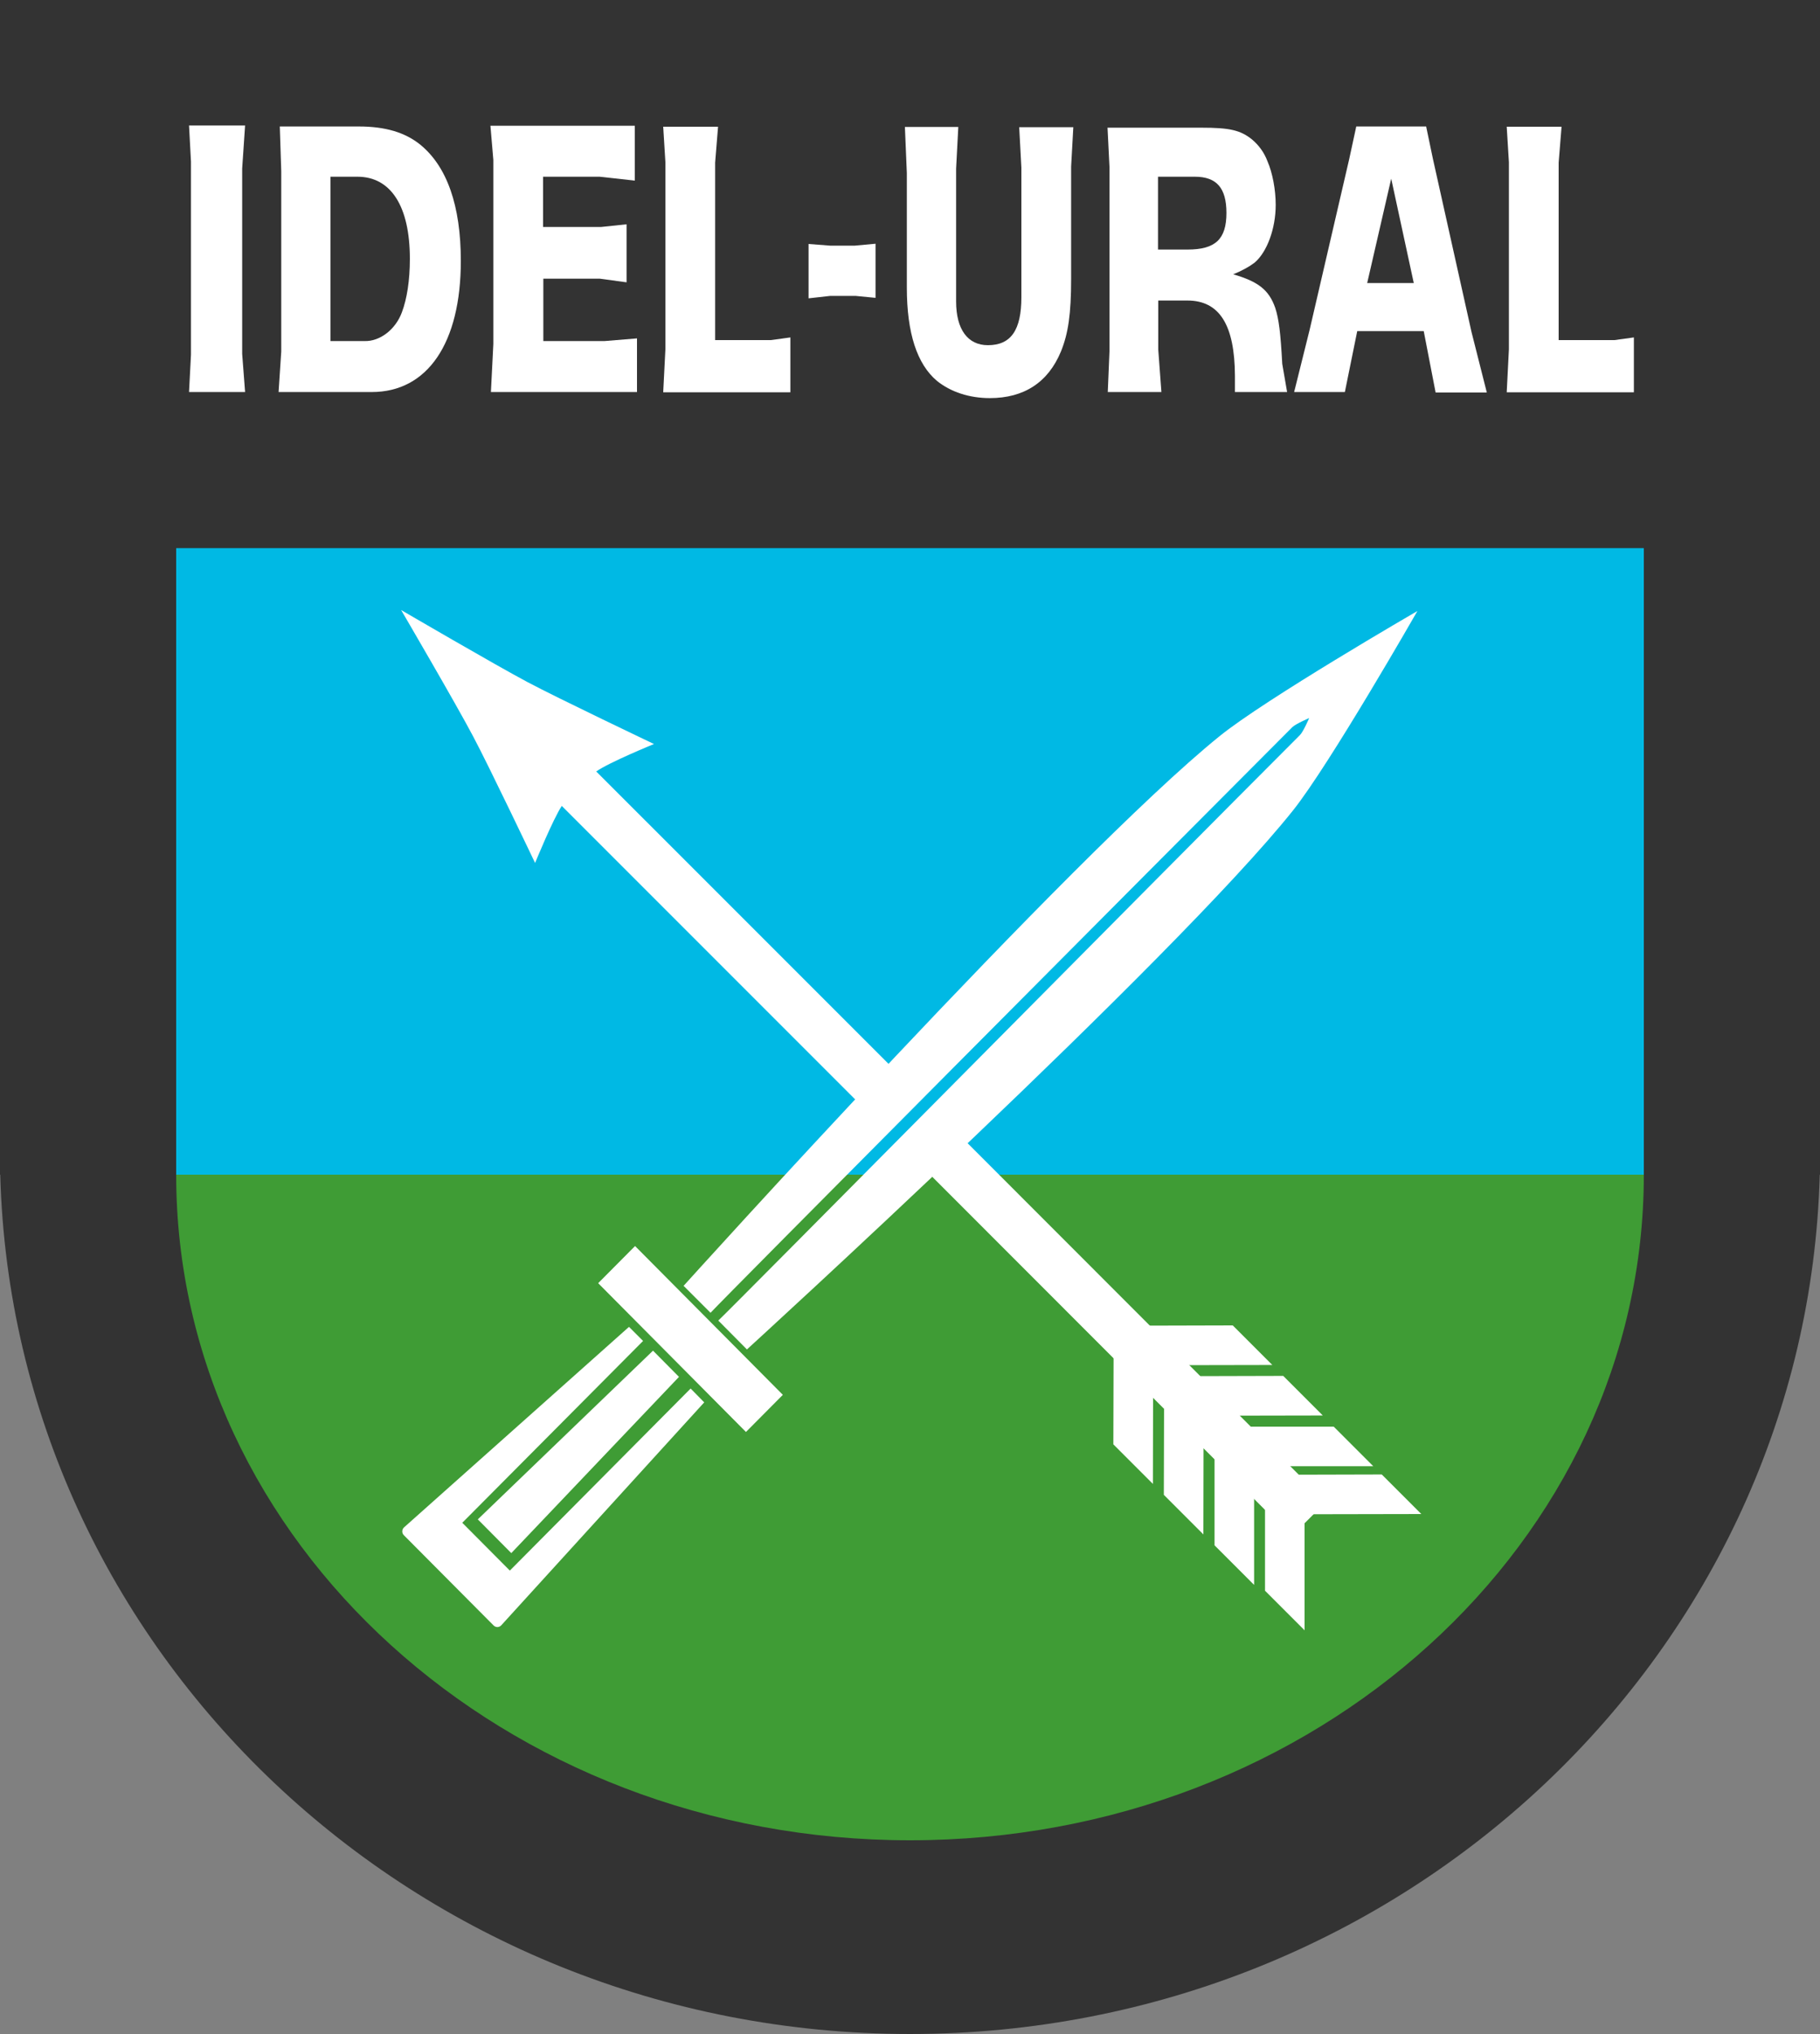 <?xml version="1.0" encoding="UTF-8" standalone="no"?>
<!-- Generator: Adobe Illustrator 22.0.0, SVG Export Plug-In . SVG Version: 6.00 Build 0)  -->

<svg
   xmlns:dc="http://purl.org/dc/elements/1.1/"
   xmlns:cc="http://creativecommons.org/ns#"
   xmlns:rdf="http://www.w3.org/1999/02/22-rdf-syntax-ns#"
   xmlns:svg="http://www.w3.org/2000/svg"
   xmlns="http://www.w3.org/2000/svg"
   xmlns:sodipodi="http://sodipodi.sourceforge.net/DTD/sodipodi-0.dtd"
   xmlns:inkscape="http://www.inkscape.org/namespaces/inkscape"
   version="1.1"
   id="Слой_1"
   x="0px"
   y="0px"
   viewBox="0 0 750 837.9"
   enable-background="new 0 0 1000 1000"
   xml:space="preserve"
   sodipodi:docname="Idel-ural_ver1.svg"
   width="750"
   height="837.9"
   inkscape:version="0.92.0 r15299"><rect x="0" y="0" width="750" height="837.9" fill="#808080" stroke="none"/><defs
     id="defs67" /><sodipodi:namedview
     pagecolor="#ffffff"
     bordercolor="#666666"
     borderopacity="1"
     objecttolerance="10"
     gridtolerance="10"
     guidetolerance="10"
     inkscape:pageopacity="0"
     inkscape:pageshadow="2"
     inkscape:window-width="1920"
     inkscape:window-height="1137"
     id="namedview65"
     showgrid="false"
     inkscape:zoom="0.236"
     inkscape:cx="374.6"
     inkscape:cy="418.7"
     inkscape:window-x="-8"
     inkscape:window-y="-8"
     inkscape:window-maximized="1"
     inkscape:current-layer="Слой_1" /><g
     id="g62"
     transform="translate(-125.4,-80.8)"><path
       d="m 125.4,80.8 v 56.5 84.7 72 12.6 55.1 101.5 101.5 h 0.1 c 5.3,196.4 171.1,354 374.9,354 203.8,0 369.6,-157.6 374.9,-354 h 0.1 V 463.2 361.7 306.6 294 221.9 137.2 80.8 Z"
       id="path2"
       inkscape:connector-curvature="0"
       style="fill:#333333" /><path
       d="M 802.8,564.7 H 198 c 0,151.4 135.4,274.2 302.4,274.2 167,0 302.4,-122.8 302.4,-274.2 z"
       id="path4"
       inkscape:connector-curvature="0"
       style="fill:#3f9c35" /><polygon
       points="198,467.9 198,564.7 802.8,564.7 802.8,467.9 802.8,371.1 802.8,306.6 198,306.6 198,371.1 "
       id="polygon6"
       style="fill:#00b9e4" /><g
       id="g30"><path
         d="m 512.6,540.2 c -5.1,4.3 -9.6,9.3 -13.9,14.5 l 158.9,159 14.2,-14.2 z"
         id="path8"
         inkscape:connector-curvature="0"
         style="fill:#ffffff" /><path
         d="M 502.1,529.6 369.7,397.2 355.5,411.4 488.1,544 c 4.4,-5 8.9,-10 14,-14.4 z"
         id="path10"
         inkscape:connector-curvature="0"
         style="fill:#ffffff" /><polygon
         points="675,668.5 637.1,668.5 630,675.6 639.4,685 639.4,684.8 691.3,684.8 "
         id="polygon12"
         style="fill:#ffffff" /><polygon
         points="654.2,647.6 616.3,647.7 609.2,654.8 618.5,664.2 618.5,664 670.5,663.9 "
         id="polygon14"
         style="fill:#ffffff" /><polygon
         points="694.8,688.2 656.9,688.3 649.7,695.4 659.1,704.7 659.1,704.6 711.1,704.5 "
         id="polygon16"
         style="fill:#ffffff" /><polygon
         points="605,696.6 605.1,658.7 612.2,651.5 621.6,660.9 621.4,660.9 621.3,712.9 "
         id="polygon18"
         style="fill:#ffffff" /><polygon
         points="633.4,626.8 595.5,626.9 588.4,634 597.7,643.4 597.7,643.2 649.7,643.1 "
         id="polygon20"
         style="fill:#ffffff" /><polygon
         points="584.2,675.8 584.3,637.9 591.4,630.7 600.8,640.1 600.6,640.1 600.5,692.1 "
         id="polygon22"
         style="fill:#ffffff" /><polygon
         points="625.9,717.4 625.9,679.5 633,672.4 642.4,681.8 642.2,681.8 642.2,733.7 "
         id="polygon24"
         style="fill:#ffffff" /><polygon
         points="646.7,736.1 646.7,698.2 653.8,691.1 663.2,700.5 663,700.5 663,752.4 "
         id="polygon26"
         style="fill:#ffffff" /><path
         d="m 371.1,398.6 c -4.1,2.9 -11.4,10 -14.2,14.2 -3.6,5.4 -11,23.5 -11,23.5 0,0 -18.7,-39.3 -25.5,-52.1 -7,-13.3 -29.7,-52.1 -29.7,-52.1 0,0 38.9,22.7 52.1,29.7 12.8,6.8 52.1,25.5 52.1,25.5 0,0 -18.4,7.5 -23.8,11.3 z"
         id="path28"
         inkscape:connector-curvature="0"
         style="fill:#ffffff" /></g><g
       id="g40"><polygon
         points="387.1,594.1 448,655.4 432.8,670.7 371.9,609.4 "
         id="polygon32"
         style="fill:#ffffff" /><polygon
         points="322.3,706.7 336.1,720.6 405.2,648 394.5,637.2 "
         id="polygon34"
         style="fill:#ffffff" /><path
         d="m 410,652.8 -74.5,75 -19.6,-19.7 74.5,-74.9 -5.8,-5.8 -92.7,82.6 c -0.9,0.8 -1,2.3 -0.1,3.2 l 37,37.2 c 0.9,0.9 2.3,0.9 3.2,-0.1 l 83.6,-91.8 z"
         id="path36"
         inkscape:connector-curvature="0"
         style="fill:#ffffff" /><path
         d="M 627.8,384.2 C 566.4,433.9 407.1,610.5 407.1,610.5 l 11.1,11.1 c 5.7,-6.2 179.7,-181.1 239.7,-241.2 1.4,-1.4 7,-3.8 7,-3.8 0,0 -2.4,5.6 -3.8,7 -57.8,57.8 -233.6,235.5 -239.7,241.2 l 11.8,11.9 c 0,0 175.6,-160.2 225,-222 15.1,-18.9 51.3,-82.2 51.3,-82.2 0,0 -62.9,36.4 -81.7,51.7 z"
         id="path38"
         inkscape:connector-curvature="0"
         style="fill:#ffffff" /></g><g
       id="g60"><path
         d="m 204.1,226.9 v -79.5 l -0.8,-14.9 h 23.1 l -1.2,17.7 v 76.4 l 1.2,15.7 h -23.1 z"
         id="path42"
         inkscape:connector-curvature="0"
         style="fill:#ffffff" /><path
         d="m 241.3,225.6 v -74.3 l -0.6,-18.4 h 32.5 c 11.1,0 19.2,2.5 25.4,7.5 11,9 16.7,25.1 16.7,47.9 0,33.8 -13.7,54 -36.7,54 h -38.4 z m 20.2,-4.3 h 14.1 c 6.4,0.2 12.8,-4.8 15.4,-11.8 2.1,-5.6 3.3,-13.1 3.3,-22.1 0,-21.6 -7.8,-33.8 -21.6,-33.8 h -11.1 v 67.7 z"
         id="path44"
         inkscape:connector-curvature="0"
         style="fill:#ffffff" /><path
         d="m 328.7,222.5 v -75.8 l -1.2,-14.1 H 387 v 22.6 l -14.5,-1.6 h -23.3 v 20.7 h 23.9 l 10.5,-1.1 v 23.9 l -11,-1.5 h -23.3 v 25.7 h 25.2 l 13.4,-1.1 v 22.1 h -60.2 z"
         id="path46"
         inkscape:connector-curvature="0"
         style="fill:#ffffff" /><path
         d="m 421.3,133 -1.2,14.8 v 73.1 h 23 l 8,-1.1 v 22.6 h -52.4 l 0.9,-17.7 V 147.6 L 398.7,133 Z"
         id="path48"
         inkscape:connector-curvature="0"
         style="fill:#ffffff" /><path
         d="m 458.5,181.3 9.1,0.7 h 10 l 8.6,-0.8 v 22.3 l -8.2,-0.8 h -10.5 l -8.9,1 v -22.4 z"
         id="path50"
         inkscape:connector-curvature="0"
         style="fill:#ffffff" /><path
         d="m 520.3,133.1 -0.9,17.2 v 23.5 31.2 c 0,11.5 4.8,18 13.1,18 9.5,0 13.8,-6.2 13.8,-19.8 v -53.3 l -0.9,-16.7 h 22.3 l -0.9,16.2 v 46.2 c 0,14.6 -1.2,22.6 -4.2,30 -5.3,12.8 -15.3,19.2 -29.3,19.2 -8.4,0 -16.1,-2.5 -21.8,-7.1 -8.2,-6.9 -12.4,-19.7 -12.4,-38.4 v -47.2 l -0.8,-19 z"
         id="path52"
         inkscape:connector-curvature="0"
         style="fill:#ffffff" /><path
         d="m 620.5,133.4 c 11.6,0 16.1,1 20.9,4.9 2.7,2.3 4.9,5.2 6.3,8.9 2.1,4.8 3.4,11.8 3.4,18 0,9.8 -3.6,19.5 -8.7,23.8 -2.1,1.6 -5.1,3.3 -8.8,4.8 10.3,3 14.7,6.4 17.3,13.8 1.5,4.6 2.2,10.2 2.9,23.1 l 2,11.6 h -21.5 v -6.7 c -0.1,-21 -6.4,-31 -19.6,-31 h -12 v 20.2 l 1.3,17.5 h -22.1 l 0.7,-16.7 v -76.1 l -0.8,-16.1 z m -17.9,50.2 h 12.2 c 11.5,0 16,-4.3 16,-15.1 0,-10.3 -4.1,-14.9 -13,-14.9 h -15.2 z"
         id="path54"
         inkscape:connector-curvature="0"
         style="fill:#ffffff" /><path
         d="m 665.1,216.6 16.3,-70.3 2.9,-13.4 h 28.8 l 2.8,13.4 15.9,71.3 6.3,24.9 H 717 l -4.9,-25.3 h -27.4 l -5.1,25.1 h -20.9 z m 42.9,-19.2 -9.3,-43 -9.9,43 z"
         id="path56"
         inkscape:connector-curvature="0"
         style="fill:#ffffff" /><path
         d="m 768.9,133 -1.2,14.8 v 73.1 h 23 l 8,-1.1 v 22.6 h -52.4 l 0.9,-17.7 V 147.6 L 746.3,133 Z"
         id="path58"
         inkscape:connector-curvature="0"
         style="fill:#ffffff" /></g></g></svg>